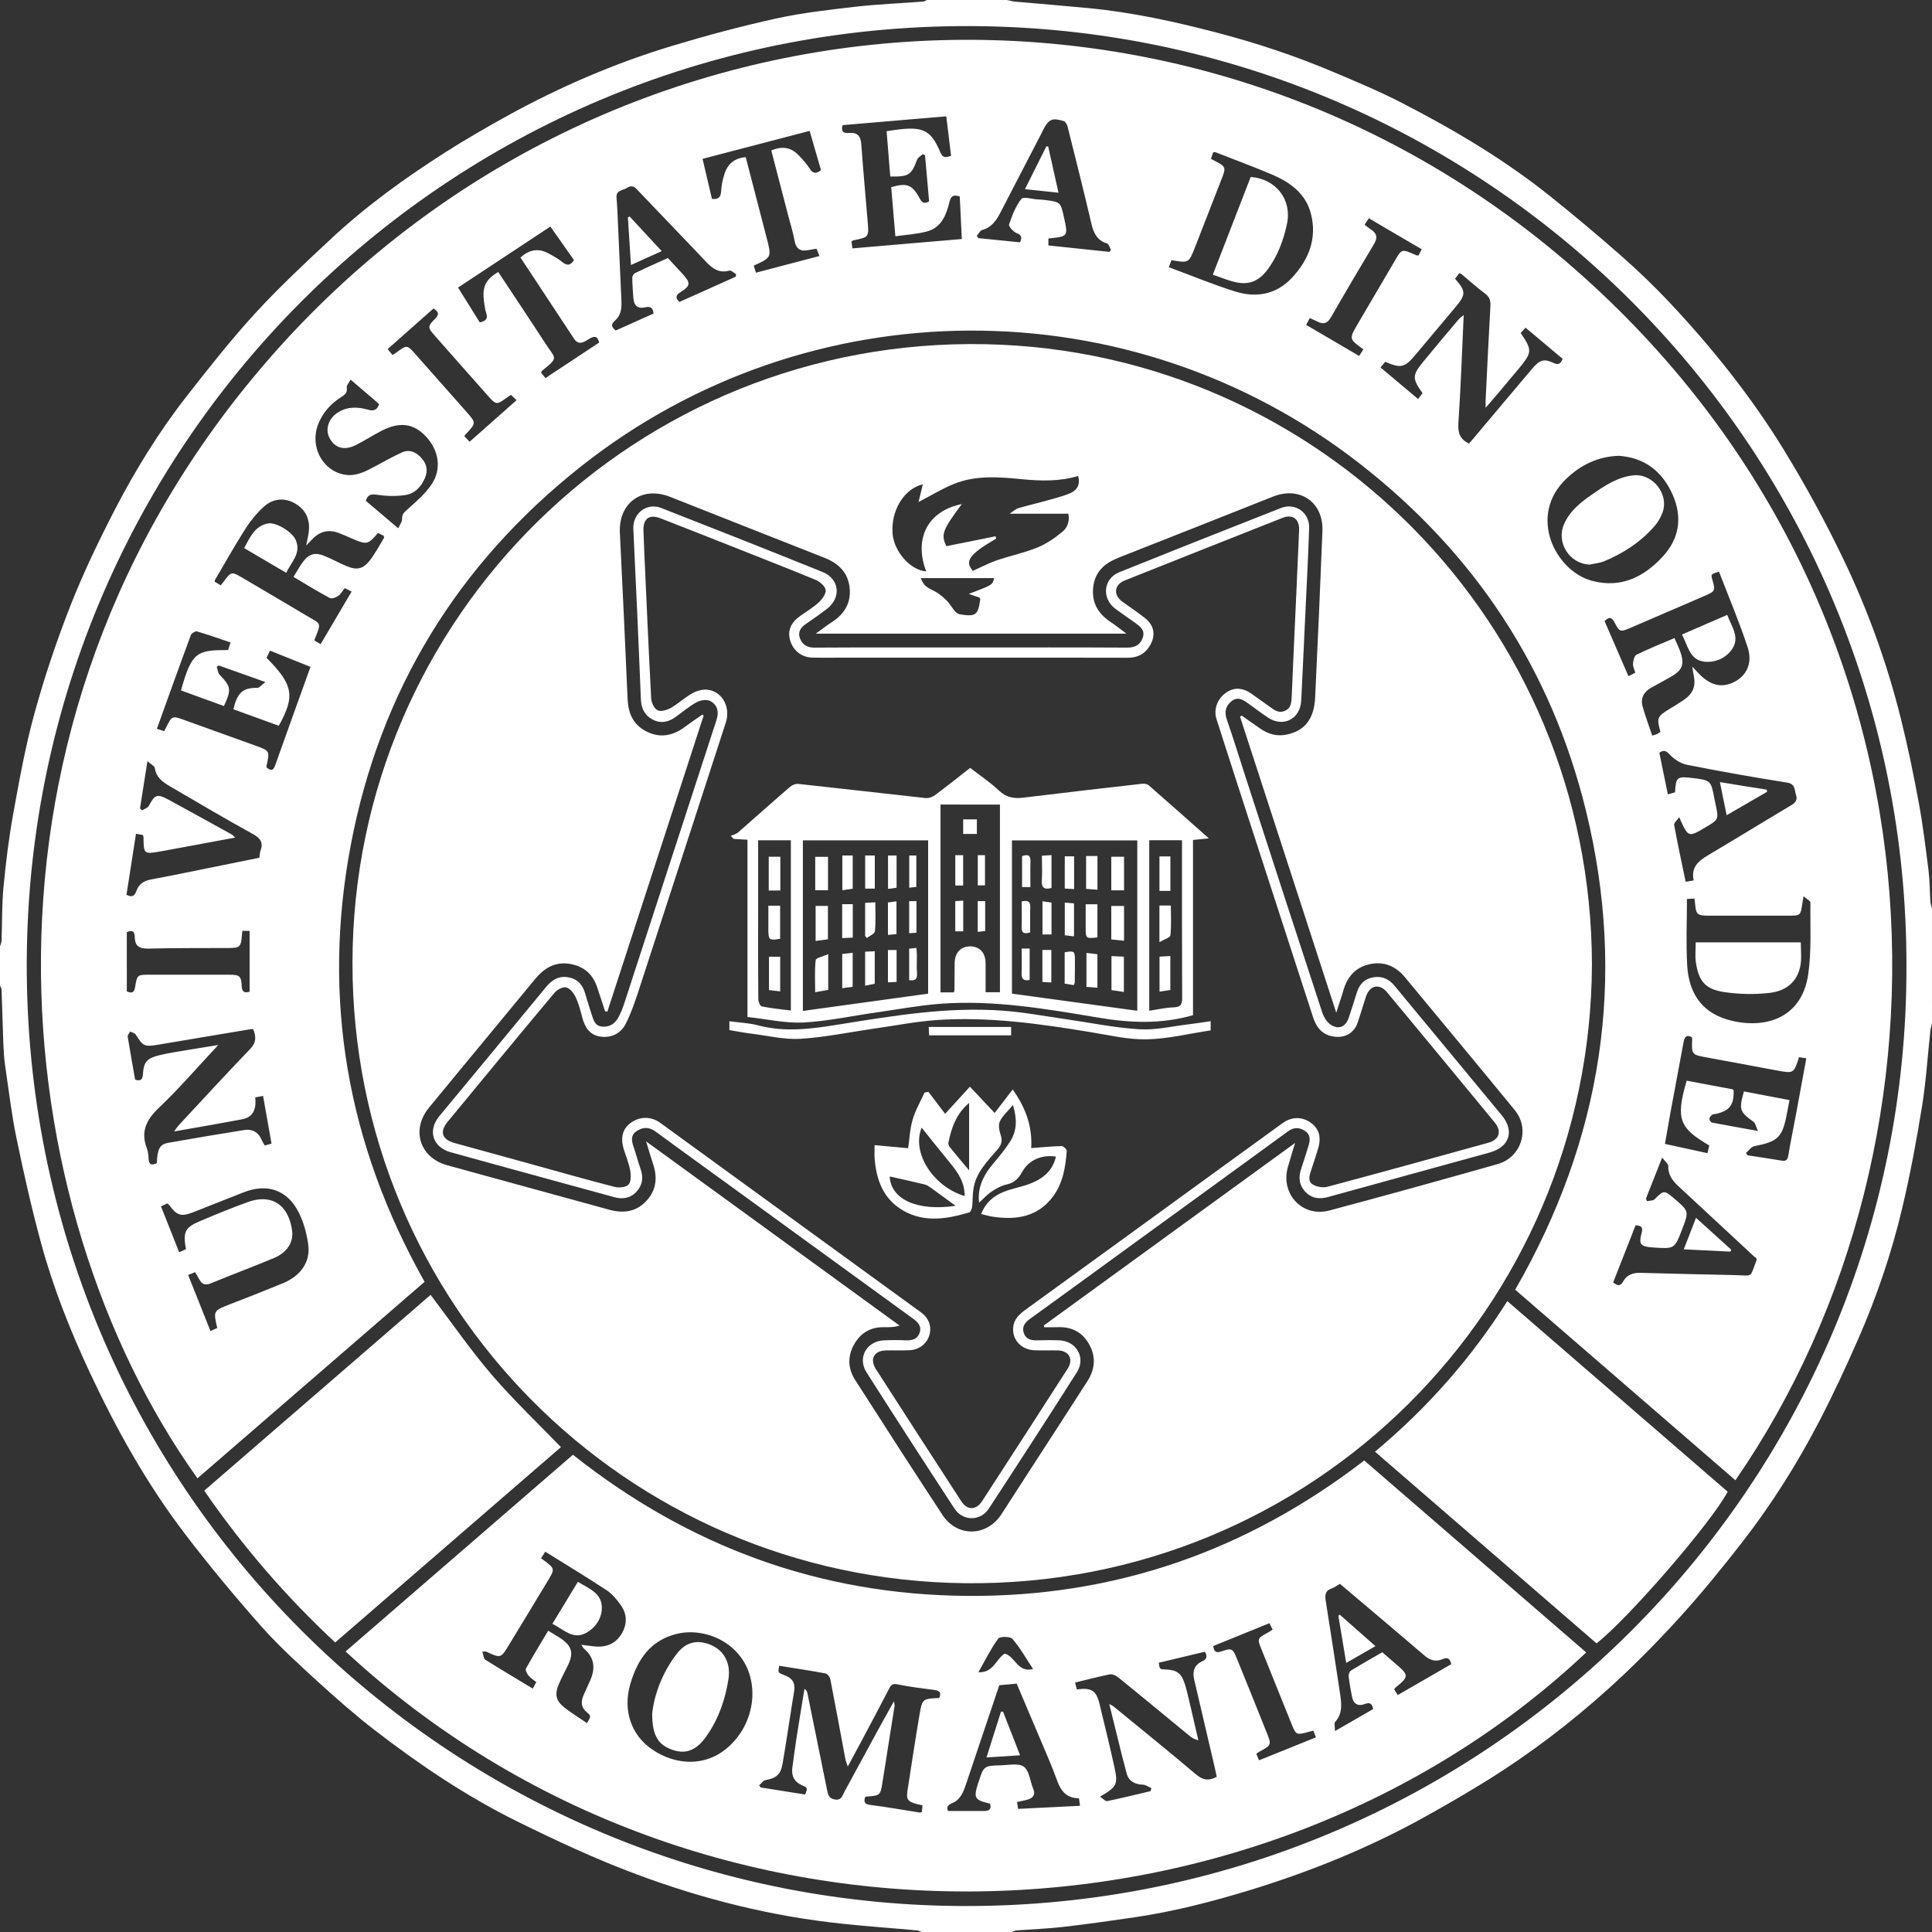 <svg xmlns="http://www.w3.org/2000/svg" xmlns:xlink="http://www.w3.org/1999/xlink" id="Layer_1" x="0px" y="0px" width="154.907px" height="154.908px" viewBox="0 0 154.907 154.908" xml:space="preserve"><rect x="0" y="0" width="154.907" height="154.908" fill="#333333" stroke="none"/><g>	<path fill-rule="evenodd" clip-rule="evenodd" fill="#FFFFFF" d="M154.907,82.037c-0.042,0.199-0.108,0.394-0.13,0.594  c-0.221,2.031-0.345,4.075-0.672,6.092c-0.439,2.72-0.945,5.431-1.578,8.11c-0.854,3.616-2.047,7.132-3.541,10.539  c-0.979,2.237-2.01,4.454-3.135,6.616c-1.758,3.38-3.794,6.611-6.13,9.624c-1.634,2.102-3.322,4.18-5.12,6.15  c-1.813,1.987-3.714,3.913-5.717,5.712c-2.968,2.668-6.143,5.09-9.536,7.213c-1.669,1.036-3.368,2.026-5.089,2.98  c-4.424,2.459-9.088,4.357-13.924,5.845c-3.061,0.937-6.158,1.744-9.334,2.211c-1.93,0.284-3.863,0.558-5.8,0.78  c-1.224,0.14-2.456,0.183-3.681,0.273c-0.137,0.012-0.266,0.084-0.398,0.131c-2.402,0-4.806,0-7.208,0  c-0.131-0.047-0.262-0.119-0.397-0.131c-1.996-0.183-3.994-0.318-5.985-0.533c-5.684-0.594-11.194-1.978-16.527-3.974  c-3.295-1.226-6.503-2.731-9.66-4.29c-4.029-2.003-7.755-4.522-11.318-7.269c-1.567-1.212-3.06-2.528-4.523-3.857  c-1.555-1.424-3.134-2.854-4.53-4.425c-2.138-2.417-4.205-4.9-6.158-7.46c-3.065-4.018-5.51-8.414-7.642-12.979  c-1.555-3.334-2.909-6.744-3.875-10.293c-0.754-2.771-1.389-5.59-1.971-8.404c-0.403-1.946-0.635-3.93-0.923-5.899  c-0.086-0.596-0.117-1.201-0.14-1.808c-0.057-1.408-0.088-2.819-0.141-4.229C0.121,79.238,0.042,79.139,0,79.02  c0-1.043,0-2.092,0-3.143c0.042-0.154,0.121-0.304,0.125-0.457c0.053-1.438,0.02-2.877,0.156-4.301  c0.187-1.959,0.427-3.922,0.778-5.863c0.496-2.728,0.987-5.472,1.725-8.134c0.806-2.913,1.775-5.792,2.881-8.606  c1.027-2.601,2.246-5.139,3.531-7.628c1.652-3.188,3.536-6.254,5.752-9.094c1.773-2.269,3.562-4.54,5.504-6.663  c1.917-2.089,3.999-4.034,6.075-5.969c2.818-2.632,5.931-4.878,9.173-6.946c1.657-1.058,3.364-2.039,5.086-2.99  c4.187-2.297,8.564-4.178,13.135-5.557c2.753-0.829,5.537-1.574,8.346-2.194c2.086-0.454,4.226-0.691,6.354-0.939  c1.8-0.203,3.614-0.272,5.422-0.412c0.09-0.006,0.176-0.085,0.265-0.123c2.141,0,4.28,0,6.421,0  c0.218,0.038,0.438,0.111,0.659,0.129c1.975,0.176,3.951,0.334,5.924,0.524c3.477,0.336,6.883,1.081,10.258,1.962  c3.183,0.836,6.299,1.865,9.324,3.15c1.87,0.79,3.75,1.574,5.553,2.507c4.17,2.149,8.202,4.539,11.873,7.483  c1.933,1.548,3.83,3.138,5.688,4.775c1.354,1.192,2.66,2.446,3.898,3.765c3.416,3.643,6.53,7.543,9.139,11.798  c1.709,2.789,3.279,5.675,4.701,8.621c1.988,4.118,3.545,8.419,4.653,12.861c0.56,2.229,1.026,4.498,1.444,6.764  c0.336,1.808,0.557,3.643,0.787,5.468c0.102,0.818,0.093,1.642,0.148,2.469c0.014,0.193,0.086,0.388,0.128,0.591  C154.907,75.92,154.907,78.984,154.907,82.037z M152.858,77.458c0.066-41.121-32.983-74.691-74.06-75.356  C36.552,1.416,2.311,35.255,2.146,77.109c-0.168,42.203,33.881,75.511,74.952,75.715  C119.133,153.036,152.958,118.945,152.858,77.458z"></path>	<path fill-rule="evenodd" clip-rule="evenodd" fill="#FFFFFF" d="M34.044,102.775c-6.097,5.277-12.154,10.514-18.212,15.756  C0.35,96.854-4.063,58.167,21.597,28.741C48.673-2.297,95.375-5.494,126.25,21.558c30.869,27.044,31.78,69.785,12.895,97.128  c-5.891-5.1-11.774-10.19-17.658-15.278c6.962-12.092,8.982-24.905,5.669-38.427c-2.786-11.364-8.931-20.652-18.164-27.832  c-18.374-14.286-44.18-14.18-62.427,0.263C36.69,45.23,30.471,55.375,28.125,67.755C25.788,80.096,27.844,91.77,34.044,102.775z   M17.699,46.932c0.089-0.111,0.147-0.182,0.197-0.248c0.641-0.872,0.654-0.875,1.563-0.345c1.67,0.986,3.348,1.963,5.01,2.961  c1.321,0.787,1.332,0.531,0.726,2.048c0.154,0.091,0.316,0.188,0.513,0.3c0.836-1.414,1.651-2.795,2.483-4.213  c-0.221-0.109-0.388-0.196-0.549-0.278c-0.195,0.242-0.326,0.494-0.533,0.63c-0.186,0.122-0.518,0.246-0.674,0.157  c-0.974-0.521-1.914-1.099-2.903-1.689c0.242-0.385,0.43-0.728,0.65-1.054c0.582-0.839,1.075-0.973,2.006-0.554  c0.538,0.235,1.055,0.514,1.599,0.744c0.81,0.339,1.312,0.245,1.853-0.439c0.438-0.563,0.771-1.208,1.146-1.819  c0.017-0.027-0.004-0.079-0.017-0.173c-0.143-0.069-0.303-0.147-0.458-0.229c-0.798,0.93-0.904,0.954-1.98,0.498  c-0.379-0.165-0.756-0.336-1.144-0.483c-0.85-0.337-1.576-0.137-2.19,0.53c-0.111,0.117-0.221,0.233-0.446,0.467  c0.083-0.437,0.146-0.707,0.19-0.985c0.169-1.054-0.209-1.89-1.081-2.39c-0.837-0.479-1.767-0.427-2.536,0.288  c-0.553,0.512-1.05,1.112-1.452,1.751c-0.855,1.338-1.631,2.728-2.438,4.1c-0.017,0.027-0.009,0.073-0.015,0.14  C17.359,46.721,17.504,46.816,17.699,46.932z M135.685,53.446c0.2,0.218,0.347,0.369,0.493,0.527  c0.951,1.005,1.889,1.226,2.922,0.678c0.952-0.5,1.438-1.505,1.023-2.759c-0.674-2.053-1.525-4.056-2.299-6.063  c-0.655,0.209-0.655,0.209-0.523,0.67c0.248,0.857,0.221,0.915-0.606,1.271c-1.978,0.854-3.954,1.709-5.934,2.557  c-0.85,0.366-0.901,0.366-1.315-0.431c-0.243-0.457-0.455-0.427-0.791-0.094c0.638,1.47,1.266,2.923,1.914,4.416  c0.211-0.109,0.377-0.198,0.549-0.282c-0.074-0.27-0.202-0.505-0.186-0.729c0.021-0.245,0.1-0.621,0.271-0.705  c0.988-0.485,2.01-0.9,3.055-1.343c0.17,0.389,0.32,0.7,0.439,1.024c0.399,1.063,0.221,1.55-0.764,2.104  c-0.514,0.297-1.033,0.563-1.547,0.854c-0.58,0.327-0.857,0.836-0.688,1.48c0.211,0.787,0.509,1.557,0.778,2.363  c0.214-0.07,0.316-0.1,0.413-0.143c0.09-0.046,0.168-0.112,0.244-0.16c-0.311-1.12-0.266-1.227,0.711-1.829  c0.426-0.261,0.861-0.519,1.27-0.81c0.604-0.436,0.85-1.025,0.707-1.768C135.775,54.034,135.74,53.78,135.685,53.446z   M93.713,21.424c1.793,0.664,3.521,1.379,5.296,1.941c1.7,0.54,3.323,0.258,4.577-1.09c1.344-1.438,2.039-3.155,1.52-5.151  c-0.411-1.586-1.633-2.486-3.055-3.104c-1.521-0.647-3.074-1.219-4.613-1.821c-0.034-0.014-0.082,0.009-0.168,0.018  c-0.055,0.154-0.114,0.333-0.178,0.518c0.143,0.072,0.234,0.121,0.33,0.176c0.857,0.441,0.891,0.506,0.54,1.408  c-0.708,1.819-1.419,3.643-2.132,5.47c-0.512,1.31-0.517,1.31-1.902,1.071C93.868,21.019,93.801,21.192,93.713,21.424z   M144.607,71.858c-0.063,0.375-0.078,0.479-0.096,0.584c-0.145,0.976-0.145,0.976-1.145,0.976c-2.117,0-4.234,0-6.35,0  c-0.947,0-1.031-0.082-1.11-1.021c-0.013-0.1-0.026-0.202-0.042-0.351c-0.216,0.009-0.396,0.018-0.605,0.033  c0,1.81-0.082,3.588,0.021,5.336c0.118,2.059,1.048,3.658,3.127,4.303c2.776,0.856,6.042,0.14,6.577-3.604  c0.273-1.886,0.15-3.827,0.175-5.743C145.159,72.233,144.877,72.098,144.607,71.858z M117.779,35.559  c0.098-0.106,0.203-0.213,0.3-0.331c1.589-1.886,3.169-3.78,4.763-5.657c0.621-0.735,0.953-0.832,1.746-0.46  c0.408,0.193,0.547,0.007,0.705-0.339c-0.979-0.821-1.957-1.645-2.974-2.498c-0.151,0.16-0.276,0.296-0.393,0.424  c0.933,1.368,0.927,1.548-0.122,2.825c-0.529,0.636-1.061,1.269-1.595,1.904c-0.33,0.388-0.66,0.77-1.092,1.272  c0-0.315-0.007-0.463,0-0.611c0.124-2.52,0.243-5.052,0.385-7.578c0.024-0.436-0.091-0.718-0.448-0.983  c-0.646-0.484-1.244-1.024-1.864-1.542c-0.046-0.042-0.112-0.048-0.193-0.081c-0.114,0.163-0.224,0.303-0.329,0.447  c0.88,1.01,0.879,1.261,0.037,2.266c-1.066,1.266-2.128,2.542-3.197,3.813c-0.885,1.054-1.169,1.123-2.441,0.578  c-0.111,0.136-0.227,0.278-0.377,0.454c1.016,0.854,2,1.678,3.008,2.528c0.141-0.179,0.258-0.33,0.361-0.463  c-0.838-1.188-0.838-1.433,0.076-2.548c0.94-1.147,1.9-2.282,2.857-3.415c0.08-0.101,0.201-0.158,0.367-0.301  c-0.137,2.96-0.236,5.818-0.426,8.668C116.883,34.704,117.059,35.225,117.779,35.559z M12.573,93.259  c0.049-1.138,0.232-1.51,0.913-1.628c2.018-0.361,4.038-0.697,6.062-1.021c0.68-0.113,1.188,0.169,1.455,0.835  c0.056,0.133,0.143,0.252,0.226,0.399c0.191-0.054,0.352-0.096,0.541-0.147c-0.229-1.3-0.449-2.554-0.676-3.828  c-0.247,0.049-0.416,0.078-0.628,0.12c0.088,0.846-0.092,1.569-1.048,1.754c-1.776,0.336-3.554,0.639-5.46,0.977  c0.173-0.237,0.262-0.376,0.373-0.498c1.903-2.037,3.79-4.106,5.729-6.117c0.507-0.529,0.477-0.998,0.242-1.587  c-0.079,0-0.142-0.009-0.202,0c-2.494,0.415-4.984,0.84-7.478,1.254c-1.048,0.173-1.159,0.106-1.74-0.823  c-0.079-0.124-0.296-0.167-0.448-0.239c-0.069,0.133-0.212,0.284-0.196,0.406c0.187,1.159,0.4,2.316,0.6,3.455  c0.498,0.147,0.6-0.064,0.625-0.484c0.058-0.914,0.321-1.224,1.213-1.454c0.525-0.136,1.064-0.225,1.598-0.318  c1.013-0.173,2.024-0.333,3.225-0.526c-1.675,1.79-3.139,3.497-4.764,5.038c-1.007,0.963-1.473,1.915-0.957,3.256  c0.097,0.262,0.125,0.551,0.138,0.836C11.935,93.401,12.165,93.457,12.573,93.259z M24.895,53.467  c-1.121-0.444-2.167-0.862-3.251-1.299c-0.1,0.216-0.189,0.4-0.269,0.578c2.139,2.153,2.304,3.073,0.978,5.445  c-1.209-0.442-2.428-0.885-3.638-1.32c0.29-1.25,0.702-1.75,1.913-1.714c0.175,0,0.355-0.252,0.649-0.472  c-1.393-0.498-2.566-0.916-3.741-1.33c-0.051,0.042-0.104,0.082-0.158,0.12c0.073,0.213,0.09,0.477,0.23,0.625  c0.919,0.951,0.966,1.189,0.345,2.51c-1.146-0.42-2.299-0.836-3.44-1.251c0.86-3.134,1.314-3.233,3.775-3.24  c0.062-0.185,0.122-0.375,0.2-0.608c-0.927-0.312-1.802-0.623-2.698-0.884c-0.127-0.037-0.435,0.151-0.486,0.294  c-0.922,2.483-1.813,4.976-2.725,7.513c0.217,0.067,0.394,0.125,0.587,0.191c0.07-0.14,0.123-0.23,0.17-0.331  c0.45-0.905,0.481-0.914,1.444-0.563c1.885,0.685,3.768,1.354,5.652,2.035c1.207,0.433,1.21,0.429,0.935,1.653  c-0.009,0.036,0.012,0.085,0.022,0.134c0.289,0.218,0.505,0.293,0.666-0.167C22.982,58.768,23.933,56.15,24.895,53.467z   M129.77,36.546c-1.666,0.063-3.014,0.731-4.18,1.834c-3.125,2.971-0.883,7.404,2.049,8.186c2.283,0.618,4.117-0.271,5.634-1.89  c1.368-1.453,1.653-3.176,0.837-5.018C133.272,37.777,131.838,36.675,129.77,36.546z M144.248,84.759  c-0.425,1.305-0.428,1.314-1.689,1.087c-1.887-0.345-3.767-0.711-5.652-1.05c-1.277-0.23-1.28-0.216-1.229-1.523  c0.002-0.043-0.028-0.082-0.047-0.124c-0.437-0.216-0.573,0.026-0.643,0.409c-0.343,1.858-0.697,3.727-1.04,5.586  c-0.155,0.849-0.3,1.696-0.454,2.572c1.188,0.26,2.287,0.502,3.408,0.745c0.061-0.261,0.104-0.442,0.146-0.618  c-2.364-1.388-2.728-2.086-1.81-5.194c1.217,0.225,2.434,0.458,3.652,0.685c0.041,0.007,0.074,0.043,0.11,0.066  c0.042,1.184-0.304,1.654-1.403,1.908c-0.106,0.024-0.235,0.012-0.313,0.069c-0.104,0.082-0.225,0.216-0.227,0.327  c0,0.104,0.127,0.284,0.224,0.307c1.147,0.22,2.295,0.42,3.673,0.669c-0.171-0.364-0.207-0.624-0.354-0.733  c-1.117-0.803-1.186-0.97-0.771-2.438c1.21,0.227,2.429,0.46,3.654,0.696c-0.088,0.445-0.152,0.791-0.217,1.127  c-0.355,1.868-0.715,2.199-2.6,2.568c-0.25,0.045-0.448,0.348-0.671,0.538c0.039,0.064,0.08,0.127,0.121,0.193  c0.902,0.138,1.805,0.271,2.706,0.422c0.353,0.067,0.5-0.021,0.563-0.399c0.176-1.076,0.402-2.142,0.6-3.211  c0.283-1.517,0.561-3.03,0.846-4.585C144.613,84.82,144.447,84.796,144.248,84.759z M71.381,14.15  c-0.1-1.235-0.195-2.441-0.293-3.631c2.868-0.463,3.483-0.258,4.342,1.763c0.187,0.438,0.476,0.314,0.827,0.215  c-0.132-1.072-0.258-2.117-0.385-3.171c-2.862,0.248-5.605,0.481-8.322,0.709c-0.142,0.596,0.156,0.657,0.53,0.624  c0.659-0.055,0.933,0.248,0.978,0.908c0.147,2.065,0.341,4.122,0.51,6.189c0.106,1.261,0.104,1.261-1.156,1.518  c-0.038,0.006-0.067,0.046-0.141,0.097c0.022,0.164,0.05,0.345,0.077,0.543c2.94-0.252,5.821-0.5,8.771-0.749  c-0.059-1.199-0.114-2.319-0.166-3.409c-0.504-0.173-0.71-0.031-0.821,0.414c-0.252,1.04-0.627,2.063-1.788,2.381  c-0.804,0.225-1.66,0.267-2.553,0.394c-0.118-1.394-0.227-2.668-0.334-3.938c1.269-0.369,1.696-0.202,2.302,0.931  c0.188,0.354,0.386,0.408,0.736,0.209c-0.109-1.239-0.217-2.465-0.326-3.694c-0.061-0.027-0.125-0.067-0.184-0.094  c-0.156,0.145-0.389,0.271-0.457,0.453C73.077,14.03,72.866,14.184,71.381,14.15z M17.418,106.478  c-0.32-1.392-0.318-1.383,1.033-1.91c1.418-0.542,2.836-1.103,4.244-1.684c1.426-0.591,2.207-1.711,2.019-3.092  c-0.116-0.869-0.359-1.76-0.744-2.541c-0.906-1.842-2.534-2.398-4.441-1.65c-1.36,0.526-2.706,1.081-4.067,1.607  c-0.957,0.364-1.269,0.252-1.888-0.575c-0.04-0.052-0.094-0.085-0.154-0.146c-0.151,0.073-0.303,0.143-0.512,0.24  c0.491,1.232,0.965,2.438,1.458,3.679c0.222-0.1,0.388-0.176,0.545-0.248c-0.256-1.39-0.092-1.738,1.165-2.268  c1.263-0.531,2.532-1.058,3.819-1.515c0.457-0.171,0.99-0.264,1.464-0.204c1.153,0.134,1.875,1.079,2.063,2.521  c0.117,0.896-0.396,1.731-1.451,2.174c-1.687,0.705-3.399,1.344-5.091,2.04c-0.449,0.186-0.704,0.046-0.907-0.341  c-0.1-0.187-0.212-0.361-0.33-0.561c-0.188,0.072-0.347,0.136-0.558,0.224c0.602,1.511,1.188,2.985,1.789,4.491  C17.118,106.615,17.269,106.549,17.418,106.478z M28.112,30.44c-0.131,0.251-0.335,0.457-0.309,0.636  c0.073,0.454-0.19,0.6-0.495,0.79c-0.825,0.542-1.455,1.248-1.809,2.181c-0.674,1.776,0.374,3.733,2.173,4.018  c0.89,0.14,1.65-0.269,2.401-0.674c0.704-0.385,1.413-0.77,2.141-1.109c0.625-0.287,1.152-0.024,1.578,0.442  c0.416,0.46,0.533,0.99,0.291,1.578c-0.306,0.736-0.839,1.283-1.608,1.396c-0.74,0.106-1.518,0.082-2.259-0.029  c-0.484-0.071-0.732-0.004-0.887,0.484c0.843,0.714,1.684,1.432,2.604,2.208c0.14-0.315,0.313-0.534,0.303-0.733  c-0.021-0.412,0.206-0.585,0.481-0.827c0.674-0.603,1.384-1.215,1.883-1.957c0.831-1.231,0.594-2.73-0.44-3.836  c-0.986-1.061-2.104-1.218-3.562-0.469c-0.716,0.362-1.392,0.816-2.114,1.168c-0.91,0.436-1.647,0.203-2.063-0.59  c-0.374-0.7-0.074-1.597,0.703-2.065c0.763-0.47,1.581-0.434,2.398-0.2c0.439,0.131,0.713,0.021,0.874-0.438  c-0.118-0.109-0.238-0.231-0.368-0.337C29.417,31.548,28.806,31.031,28.112,30.44z M52.401,25.141  c-0.038-0.481-0.28-0.594-0.667-0.5c-0.612,0.136-0.907-0.148-0.951-0.742c-0.039-0.538-0.083-1.087-0.088-1.63  c0-0.129,0.123-0.326,0.236-0.378c0.858-0.418,1.733-0.799,2.618-1.202c0.409,0.442,0.799,0.854,1.18,1.271  c0.66,0.73,0.653,0.951-0.161,1.46c-0.42,0.258-0.42,0.477-0.092,0.79c1.514-0.672,3.012-1.35,4.514-2.025  c0.008-0.066,0.023-0.134,0.034-0.2c-0.185-0.109-0.401-0.329-0.544-0.287c-0.798,0.221-1.325-0.136-1.84-0.679  c-1.859-1.968-3.744-3.906-5.608-5.872c-0.282-0.303-0.535-0.227-0.804-0.058c-0.315,0.197-0.853,0.155-0.795,0.772  c0.069,0.767,0.09,1.526,0.125,2.289c0.092,2.002,0.183,4.007,0.27,6.013c0.024,0.583-0.046,1.144-0.528,1.553  c-0.362,0.3-0.237,0.533,0.066,0.784C50.387,26.042,51.395,25.591,52.401,25.141z M131.972,96.103  c0.028,0.073,0.055,0.141,0.08,0.207c0.212-0.049,0.491-0.027,0.618-0.155c0.726-0.729,0.754-0.747,1.561-0.063  c1.199,1.021,1.199,1.021,0.637,2.485c-0.604,1.563-0.604,1.563-2.316,1.445c-1.023-0.07-1.178-0.23-0.921-1.188  c0.13-0.502-0.081-0.555-0.489-0.594c-0.604,1.544-1.205,3.071-1.799,4.585c0.342,0.278,0.584,0.318,0.792-0.063  c0.31-0.558,0.803-0.728,1.43-0.705c2.507,0.075,5.015,0.12,7.522,0.178c1.536,0.036,1.165,0.287,1.758-1.202  c0.004-0.019-0.005-0.043-0.02-0.163c-0.021-0.016-0.12-0.069-0.2-0.143c-2.032-1.884-4.064-3.765-6.09-5.654  c-0.46-0.43-0.792-0.902-0.776-1.587c0.004-0.179-0.258-0.365-0.49-0.67C132.783,94.044,132.377,95.076,131.972,96.103z   M135.799,70.593c-0.235-1.057,0.387-1.568,1.172-2.032c2.232-1.321,4.436-2.683,6.666-4.007c0.365-0.221,0.492-0.447,0.361-0.839  c-0.135-0.391-0.026-0.86-0.72-0.969c-2.687-0.424-5.364-0.899-8.032-1.43c-0.508-0.103-1.037-0.454-1.396-0.845  c-0.303-0.321-0.476-0.336-0.806-0.118c0.225,1.103,0.449,2.205,0.684,3.341c0.234-0.07,0.414-0.121,0.575-0.166  c0.071-1.219,0.166-1.294,1.354-1.151c1.522,0.182,1.522,0.182,1.808,1.672c0.026,0.142,0.058,0.293,0.09,0.444  c0.258,1.212,0.258,1.212-0.813,1.845c-1.381,0.817-1.381,0.817-2.106-0.817c-0.176,0.258-0.433,0.463-0.405,0.618  c0.278,1.517,0.606,3.021,0.925,4.561C135.381,70.659,135.563,70.632,135.799,70.593z M78.314,18.918  c0.051,0.066,0.097,0.117,0.141,0.178c1.117,0.109,2.233,0.221,3.332,0.333c0.196-0.444,0.078-0.594-0.291-0.748  c-0.26-0.109-0.641-0.532-0.586-0.69c0.237-0.718,0.525-1.46,0.979-2.038c0.162-0.205,0.857,0.006,1.311,0.037  c0.195,0.012,0.395,0.016,0.586,0.045c1.254,0.166,1.254,0.166,1.523,1.394c0.338,1.532,0.338,1.532-1.25,1.692  c0,0.178,0,0.354,0,0.558c1.66,0.176,3.277,0.345,4.891,0.517c0.046-0.057,0.09-0.104,0.133-0.156  c-0.107-0.176-0.176-0.473-0.328-0.521c-0.768-0.242-1.057-0.79-1.232-1.526c-0.614-2.632-1.274-5.245-1.93-7.861  c-0.043-0.158-0.165-0.376-0.295-0.421c-0.949-0.287-1.199-0.167-1.668,0.714c-0.061,0.115-0.109,0.237-0.169,0.352  c-1.089,2.111-2.179,4.216-3.275,6.317c-0.317,0.603-0.694,1.151-1.431,1.345C78.578,18.481,78.463,18.751,78.314,18.918z   M64.915,10.495c-2.882,0.751-5.715,1.496-8.584,2.241c0.26,1.107,0.505,2.162,0.752,3.211c0.509,0.054,0.709-0.122,0.735-0.609  c0.027-0.479,0.126-0.954,0.275-1.405c0.254-0.791,0.799-1.257,1.699-1.33c0.566,2.173,1.125,4.318,1.678,6.466  c0.405,1.568,0.403,1.572-1.036,2.232c0.053,0.176,0.111,0.354,0.175,0.563c1.707-0.449,3.379-0.888,5.094-1.336  c-0.102-0.248-0.17-0.424-0.232-0.585c-0.241,0.04-0.435,0.062-0.625,0.104c-0.656,0.147-1.02-0.075-1.143-0.77  c-0.132-0.706-0.35-1.396-0.529-2.087c-0.441-1.704-0.888-3.402-1.334-5.126c0.831-0.357,1.543-0.271,2.148,0.336  c0.333,0.343,0.664,0.699,0.922,1.103c0.259,0.405,0.509,0.479,0.916,0.132C65.53,12.618,65.23,11.585,64.915,10.495z   M39.95,21.809c1.285,1.947,2.559,3.844,3.803,5.764c0.795,1.223,1.074,1.056-0.292,2.156c-0.033,0.024-0.039,0.073-0.078,0.151  c0.104,0.127,0.218,0.272,0.35,0.434c1.467-0.973,2.897-1.915,4.311-2.851c-0.142-0.552-0.4-0.527-0.789-0.3  c-0.388,0.225-0.833,0.598-1.235-0.012c-1.43-2.168-2.856-4.327-4.288-6.502c0.695-0.636,1.434-0.772,2.242-0.333  c0.382,0.206,0.774,0.415,1.105,0.689c0.402,0.328,0.67,0.282,0.943-0.153c-0.634-0.903-1.258-1.784-1.894-2.687  c-2.497,1.65-4.924,3.253-7.402,4.891c0.606,0.969,1.175,1.878,1.74,2.792c0.468-0.096,0.678-0.28,0.521-0.741  c-0.092-0.264-0.126-0.551-0.167-0.831C38.639,23.024,38.904,22.42,39.95,21.809z M10.141,71.746  c0.459,0.229,0.656,0.088,0.792-0.303c0.187-0.545,0.601-0.829,1.163-0.924c0.688-0.123,1.37-0.27,2.055-0.398  c2.209-0.449,4.424-0.9,6.641-1.346c0.034-0.211,0.035-0.387,0.092-0.549c0.235-0.641,0.028-1.001-0.584-1.341  c-2.252-1.241-4.461-2.546-6.68-3.843c-0.571-0.333-1.096-0.702-1.204-1.454c-0.026-0.169-0.31-0.302-0.595-0.558  c-0.218,1.395-0.408,2.584-0.594,3.782c0.052,0.053,0.107,0.113,0.16,0.164c0.185-0.117,0.45-0.193,0.541-0.354  c0.492-0.915,0.651-1,1.566-0.513c1.708,0.922,3.398,1.869,5.092,2.802c0.077,0.046,0.136,0.124,0.269,0.246  c-2.065,0.378-4.032,0.759-5.996,1.11c-1.331,0.23-1.335,0.219-1.354-1.15c0-0.04-0.022-0.082-0.044-0.164  c-0.165-0.024-0.348-0.066-0.557-0.103C10.643,68.509,10.394,70.121,10.141,71.746z M31.479,28.468  c0.141-0.1,0.23-0.162,0.318-0.218c0.839-0.609,0.844-0.609,1.528,0.164c1.345,1.517,2.684,3.044,4.028,4.555  c0.844,0.947,0.845,0.944-0.042,1.881c-0.024,0.024-0.038,0.066-0.075,0.133c0.125,0.127,0.257,0.267,0.417,0.437  c1.243-1.105,2.458-2.175,3.767-3.335c-0.188-0.176-0.318-0.299-0.449-0.424c-0.152,0.101-0.226,0.139-0.294,0.196  c-0.868,0.627-0.89,0.627-1.588-0.162c-1.404-1.575-2.802-3.162-4.201-4.749c-0.603-0.679-0.625-0.764,0.007-1.396  c0.359-0.363,0.253-0.565-0.139-0.814c-1.223,1.09-2.44,2.162-3.675,3.256C31.225,28.159,31.334,28.292,31.479,28.468z   M109.314,28.008c-1.148-0.827-1.152-0.832-0.469-2.004c0.956-1.632,1.925-3.269,2.879-4.903c0.685-1.172,0.578-1.185,1.843-0.631  c0.036,0.016,0.083,0.01,0.168,0.014c0.077-0.151,0.167-0.315,0.259-0.498c-1.425-0.825-2.813-1.65-4.241-2.488  c-0.121,0.185-0.228,0.342-0.343,0.518c0.201,0.158,0.367,0.294,0.547,0.409c0.451,0.303,0.506,0.645,0.227,1.114  c-1.174,1.962-2.338,3.934-3.479,5.921c-0.281,0.489-0.611,0.557-1.073,0.323c-0.189-0.091-0.385-0.179-0.609-0.281  c-0.112,0.203-0.2,0.36-0.298,0.545c1.437,0.842,2.827,1.659,4.252,2.493C109.096,28.354,109.199,28.189,109.314,28.008z   M10.168,79.489c0.492,0.215,0.606,0.013,0.666-0.36c0.161-0.972,0.176-0.977,1.165-0.977c2.115,0,4.231,0,6.344,0  c0.872,0,0.997,0.084,1.041,0.947c0.028,0.484,0.254,0.512,0.629,0.418c0-1.642,0-3.265,0-4.883c-0.221,0-0.388,0-0.581,0  c-0.014,0.134-0.026,0.237-0.035,0.34c-0.076,0.961-0.155,1.032-1.086,1.036c-2.138,0.012-4.273-0.007-6.408,0.048  c-0.708,0.013-1.087-0.182-1.095-0.915c-0.006-0.493-0.23-0.603-0.641-0.394C10.168,76.343,10.168,77.909,10.168,79.489z"></path>	<path fill-rule="evenodd" clip-rule="evenodd" fill="#FFFFFF" d="M127.641,77.346c-0.121,27.527-22.4,49.88-50.228,49.595  c-27.256-0.275-49.171-22.349-49.151-49.73c0.023-27.776,22.773-50.192,50.763-49.613  C105.814,28.147,127.598,49.994,127.641,77.346z M99.426,57.465c0.051-0.033,0.095-0.058,0.141-0.087  c0.516,0.362,1.022,0.731,1.544,1.083c0.62,0.418,1.3,0.594,2.047,0.439c1.457-0.3,2.209-1.251,2.29-2.985  c0.211-4.438,0.41-8.886,0.584-13.328c0.092-2.314-1.795-3.622-3.951-2.774c-4.133,1.636-8.259,3.283-12.395,4.902  c-1.095,0.434-1.873,1.094-2.029,2.323c-0.155,1.272,0.391,2.18,1.427,2.858c0.398,0.264,0.768,0.564,1.229,0.909  c-8.357,0-16.573,0-24.905,0c0.514-0.367,0.906-0.681,1.327-0.948c1.005-0.653,1.526-1.569,1.383-2.768  c-0.139-1.193-0.89-1.921-1.997-2.359c-4.138-1.62-8.263-3.268-12.396-4.894c-2.254-0.89-4.141,0.481-4.024,2.893  c0.219,4.442,0.428,8.885,0.62,13.33c0.049,1.136,0.455,2.05,1.487,2.577c1.075,0.558,2.105,0.382,3.066-0.327  c0.476-0.349,0.961-0.681,1.443-1.018c0.035,0.03,0.067,0.063,0.1,0.088c-2.573,7.913-5.146,15.823-7.72,23.736  c-0.06-0.009-0.124-0.024-0.186-0.033c-0.215-0.66-0.424-1.327-0.652-1.981c-0.352-1.011-1.059-1.619-2.122-1.808  c-1.215-0.215-2.094,0.312-2.842,1.218c-2.827,3.443-5.678,6.858-8.5,10.3c-1.455,1.779-0.742,4.005,1.46,4.618  c4.344,1.201,8.691,2.382,13.035,3.576c1.087,0.296,2.104,0.16,2.899-0.679c0.818-0.852,0.951-1.872,0.579-2.979  c-0.183-0.542-0.339-1.1-0.565-1.832c6.888,5.012,13.611,9.891,20.334,14.777c-0.45,0.125-0.836,0.131-1.227,0.122  c-1.087-0.03-1.903,0.447-2.427,1.375c-0.54,0.951-0.503,1.94,0.081,2.853c2.317,3.622,4.643,7.231,6.998,10.819  c1.18,1.806,3.555,1.764,4.731-0.051c0.912-1.408,1.824-2.817,2.735-4.228c1.387-2.145,2.774-4.282,4.155-6.433  c0.615-0.953,0.707-1.963,0.142-2.968c-0.534-0.954-1.388-1.41-2.497-1.368c-0.367,0.015-0.74,0.003-1.111,0.003  c-0.004-0.049-0.009-0.101-0.014-0.149c6.668-4.838,13.332-9.688,20.137-14.626c-0.227,0.756-0.42,1.354-0.586,1.956  c-0.592,2.157,1.186,4.036,3.346,3.458c4.506-1.202,8.994-2.45,13.477-3.718c1.897-0.536,2.621-2.799,1.383-4.318  c-2.912-3.564-5.869-7.1-8.8-10.646c-0.769-0.932-1.728-1.329-2.905-1.05c-1.098,0.256-1.734,1.021-2.043,2.079  c-0.159,0.558-0.351,1.103-0.572,1.797C104.537,73.188,101.98,65.329,99.426,57.465z M78.004,45.77  c0.687-0.306,1.273-0.618,1.896-0.836c1.092-0.372,2.23-0.605,3.293-1.039c0.725-0.3,1.402-0.77,2.009-1.274  c0.431-0.357,0.572-0.936,0.456-1.432c-1.586,0-3.076,0-4.707,0c0.297-0.198,0.477-0.371,0.687-0.438  c0.624-0.189,1.26-0.332,1.887-0.505c0.729-0.209,1.474-0.379,2.181-0.658c0.594-0.223,0.951-0.672,0.738-1.426  c-1.503,0.458-3.014,0.405-4.537,0.258c-1.824-0.18-3.67-0.327-5.42,0.381c-0.97,0.394-1.874,0.951-2.839,1.451  c0.11-0.464,0.226-0.934,0.345-1.418c-1.509,0.352-2.577,2.111-2.425,3.958c0.115,1.442,1.442,2.935,2.693,3.023  c-1.008-2.668,0.142-4.847,2.856-5.4c-1.557,2.097-1.684,2.453-1.239,3.377c1.325-0.264,2.638-0.53,3.952-0.794  c0.013,0.061,0.023,0.125,0.037,0.191C77.701,44.448,77.328,45.004,78.004,45.77z M77.676,47.619  c1.914-0.723,1.914-0.723,2.029-1.268c-1.957,0-3.904,0-5.871,0c0.202,0.571,0.421,0.721,1.033,1.017  c0.368,0.18,0.698,0.457,1,0.749c0.263,0.251,0.442,0.589,0.684,0.869c0.102,0.12,0.258,0.24,0.403,0.271  c1.283,0.202,1.461,0.073,1.643-1.199c0.004-0.037-0.031-0.075-0.056-0.14C78.293,47.835,78.027,47.741,77.676,47.619z"></path>	<path fill-rule="evenodd" clip-rule="evenodd" fill="#FFFFFF" d="M45.937,116.642c9.302,7.373,19.812,11.235,31.638,11.317  c11.831,0.081,22.402-3.617,31.81-10.859c5.936,5.129,11.863,10.259,17.797,15.392c-26.135,24.639-70.785,26.479-99.473-0.078  C33.776,127.159,39.841,121.92,45.937,116.642z M75.306,136.144c0.209-0.484-0.024-0.6-0.424-0.648  c-0.971-0.127-1.942-0.242-2.898-0.441c-0.403-0.091-0.536,0.027-0.697,0.343c-0.685,1.332-1.392,2.655-2.096,3.98  c-0.382,0.723-0.77,1.439-1.216,2.264c-0.092-0.291-0.162-0.449-0.193-0.603c-0.403-2.142-0.792-4.273-1.208-6.406  c-0.037-0.178-0.239-0.429-0.398-0.46c-1.232-0.229-2.47-0.411-3.702-0.614c-0.093,0.552-0.093,0.552,0.296,0.703  c0.842,0.317,1.034,0.665,0.872,1.553c-0.08,0.451-0.148,0.902-0.218,1.354c-0.226,1.418-0.434,2.837-0.68,4.256  c-0.153,0.871-0.509,1.147-1.381,1.308c-0.182,0.033-0.325,0.272-0.491,0.411c0.039,0.064,0.079,0.118,0.117,0.173  c1.193,0.194,2.386,0.383,3.573,0.567c0.194-0.522,0.206-0.543-0.236-0.733c-0.665-0.285-0.894-0.776-0.791-1.463  c0.109-0.732,0.192-1.466,0.307-2.199c0.211-1.359,0.436-2.72,0.659-4.076c0.162,0.104,0.211,0.216,0.234,0.331  c0.528,2.595,1.054,5.194,1.583,7.789c0.071,0.352,0.141,0.681,0.63,0.75c0.511,0.082,0.574-0.284,0.731-0.572  c0.876-1.601,1.742-3.213,2.618-4.817c0.427-0.79,0.866-1.563,1.379-2.486c0.037,0.239,0.059,0.307,0.052,0.354  c-0.318,2.021-0.639,4.034-0.956,6.052c-0.184,1.159-0.182,1.159-1.315,1.232c-0.036,0.006-0.07,0.042-0.102,0.069  c-0.102,0.366-0.033,0.539,0.408,0.6c1.334,0.169,2.664,0.405,3.994,0.618c0.036,0.003,0.079-0.024,0.161-0.052  c0.013-0.166,0.032-0.351,0.045-0.53c-1.166-0.247-1.325-0.396-1.201-1.179c0.31-2.019,0.619-4.038,0.958-6.053  C73.944,136.197,73.97,136.204,75.306,136.144z M47.068,138.161c0.316-0.552,0.336-0.579-0.003-0.86  c-0.496-0.409-0.505-0.872-0.266-1.405c0.161-0.354,0.312-0.712,0.479-1.063c0.474-0.998,0.428-1.895-0.46-2.652  c-0.074-0.066-0.117-0.163-0.211-0.303c0.483,0.054,0.88,0.127,1.282,0.145c0.885,0.034,1.571-0.336,1.997-1.107  c0.415-0.754,0.385-1.527-0.112-2.217c-0.311-0.439-0.674-0.885-1.113-1.179c-1.615-1.065-3.269-2.062-4.944-3.106  c-0.134,0.215-0.234,0.369-0.336,0.532c0.104,0.073,0.176,0.125,0.243,0.173c0.857,0.647,0.87,0.679,0.333,1.572  c-1.041,1.732-2.093,3.462-3.141,5.188c-0.66,1.09-0.663,1.09-1.818,0.554c-0.036-0.018-0.083-0.009-0.326-0.009  c0.09,0.264,0.097,0.561,0.233,0.648c1.245,0.784,2.515,1.532,3.813,2.319c0.105-0.197,0.19-0.354,0.28-0.521  c-0.241-0.197-0.475-0.34-0.632-0.533c-0.12-0.151-0.261-0.444-0.195-0.554c0.566-1.018,1.175-2.012,1.781-3.032  c0.399,0.249,0.724,0.427,1.026,0.631c0.875,0.599,1.024,1.165,0.571,2.117c-0.251,0.526-0.536,1.041-0.762,1.579  c-0.311,0.733-0.221,1.263,0.383,1.763C45.753,137.318,46.408,137.707,47.068,138.161z M92.256,143.611  c0.02-0.081,0.041-0.163,0.062-0.245c-0.223-0.087-0.444-0.258-0.671-0.27c-0.641-0.021-1.144-0.275-1.309-0.887  c-0.484-1.812-0.914-3.638-1.398-5.585c0.211,0.121,0.291,0.152,0.353,0.206c2.21,1.812,4.432,3.601,6.607,5.445  c0.552,0.467,1.032,0.529,1.657,0.188c-0.045-0.219-0.088-0.428-0.135-0.637c-0.557-2.388-1.111-4.78-1.675-7.167  c-0.154-0.66,0.017-1.173,0.651-1.46c0.355-0.167,0.438-0.382,0.21-0.763c-1.23,0.293-2.468,0.594-3.698,0.881  c0.072,0.524,0.072,0.524,0.54,0.542c0.931,0.036,1.277,0.294,1.558,1.196c0.138,0.434,0.234,0.881,0.342,1.32  c0.248,1.051,0.49,2.102,0.733,3.153c-0.323-0.064-0.532-0.207-0.724-0.362c-1.901-1.559-3.797-3.136-5.708-4.681  c-0.178-0.148-0.475-0.275-0.679-0.235c-0.914,0.185-1.817,0.427-2.772,0.656c0.052,0.209,0.097,0.385,0.141,0.554  c1.149-0.165,1.556,0.082,1.806,1.115c0.416,1.708,0.834,3.416,1.211,5.133c0.299,1.365,0.188,1.563-1.158,2.348  c0.232,0.151,0.432,0.387,0.576,0.354C89.943,144.175,91.097,143.882,92.256,143.611z M60.323,136.089  c0.165-3.894-3.389-5.727-6.048-5.09c-2.128,0.512-3.173,2.074-3.743,4.046c-0.606,2.095,0.076,4.088,1.773,5.235  c1.931,1.312,4.267,1.324,5.939-0.076C59.624,139.057,60.24,137.498,60.323,136.089z M116.357,133.434  c-0.09-0.47-0.313-0.566-0.664-0.415c-0.544,0.246-1.018,0.117-1.451-0.254c-0.893-0.768-1.791-1.53-2.686-2.29  c-1.381-1.166-2.759-2.329-4.121-3.485c-0.256,0.146-0.451,0.303-0.674,0.376c-0.514,0.172-0.537,0.545-0.465,0.989  c0.381,2.446,0.773,4.896,1.135,7.341c0.121,0.817,0.264,1.651-0.378,2.368c-0.101,0.115-0.015,0.389-0.015,0.733  c1.14-0.654,2.107-1.221,3.063-1.766c-0.085-0.458-0.283-0.549-0.665-0.406c-0.563,0.215-0.931-0.009-1.038-0.605  c-0.099-0.538-0.203-1.069-0.263-1.614c-0.017-0.148,0.069-0.387,0.187-0.463c0.828-0.509,1.676-0.984,2.51-1.466  c0.396,0.339,0.735,0.646,1.084,0.941c1.063,0.894,1.061,1.023-0.026,1.89c-0.033,0.022-0.052,0.069-0.103,0.14  c0.088,0.146,0.188,0.297,0.281,0.461C113.525,135.068,114.935,134.252,116.357,133.434z M80.123,135.121  c-0.9,2.673-1.786,5.302-2.67,7.939c-0.209,0.624-0.451,1.257-1.122,1.52c-0.435,0.173-0.418,0.416-0.315,0.625  c1.02,0,1.955,0.006,2.891,0c0.41,0,0.618-0.158,0.469-0.594c-1.24-0.282-1.328-0.437-0.95-1.647  c0.008-0.016,0.021-0.033,0.028-0.054c0.42-1.318,0.42-1.334,1.814-1.367c0.627-0.018,1.43-0.193,1.83,0.115  c0.441,0.336,0.492,1.166,0.744,1.766c0.192,0.46,0.011,0.718-0.402,0.852c-0.285,0.094-0.586,0.136-0.893,0.205  c0.027,0.182,0.058,0.37,0.085,0.555c1.671-0.082,3.302-0.164,4.962-0.248c-0.029-0.203-0.051-0.392-0.082-0.605  c-0.963,0.005-1.432-0.537-1.741-1.388c-0.466-1.287-1.028-2.538-1.556-3.797c-0.561-1.339-1.131-2.669-1.698-4.005  C81.027,135.041,80.598,135.077,80.123,135.121z M105.301,138.764c-0.137,0.035-0.242,0.058-0.343,0.087  c-1.032,0.286-1.04,0.282-1.433-0.701c-0.798-1.972-1.594-3.949-2.389-5.928c-0.336-0.823-0.317-0.869,0.496-1.305  c0.127-0.067,0.246-0.154,0.406-0.258c-0.098-0.193-0.175-0.352-0.256-0.512c-1.543,0.627-3.027,1.229-4.506,1.832  c0.065,0.451,0.213,0.585,0.662,0.427c0.82-0.287,0.907-0.225,1.223,0.552c0.803,1.972,1.602,3.951,2.391,5.93  c0.412,1.032,0.404,1.032-0.602,1.577c-0.072,0.037-0.133,0.091-0.218,0.152c0.075,0.185,0.14,0.339,0.214,0.525  c1.528-0.62,3.032-1.226,4.563-1.841C105.428,139.088,105.369,138.933,105.301,138.764z M82.831,133.82  c-0.569-0.862-1.04-1.701-1.655-2.416c-0.172-0.203-1-0.205-1.141-0.021c-0.593,0.817-1.039,1.738-1.59,2.697  c1.213,0.062,1.422-1.068,2.109-1.492C81.393,132.789,81.588,134.151,82.831,133.82z"></path>	<path fill-rule="evenodd" clip-rule="evenodd" fill="#FFFFFF" d="M34.526,103.822c1.657,2.184,3.167,4.379,4.888,6.391  c1.725,2.011,3.666,3.852,5.561,5.817c-5.947,5.145-11.992,10.375-18.1,15.662c-3.939-3.668-7.422-7.702-10.501-12.171  C22.454,114.265,28.513,109.021,34.526,103.822z"></path>	<path fill-rule="evenodd" clip-rule="evenodd" fill="#FFFFFF" d="M138.523,119.605c-1.262,2.424-7.964,10.173-10.514,12.16  c-5.891-5.094-11.789-10.201-17.764-15.369c4.164-3.478,7.701-7.466,10.61-12.074C126.778,109.446,132.653,114.533,138.523,119.605  z"></path>	<path fill-rule="evenodd" clip-rule="evenodd" fill="#FFFFFF" d="M22.949,45.93c-1.146-0.672-2.23-1.311-3.372-1.983  c0.468-0.856,0.83-1.769,1.911-1.978c0.618-0.118,1.913,0.646,2.212,1.306C24.186,44.344,23.366,45.046,22.949,45.93z"></path>	<path fill-rule="evenodd" clip-rule="evenodd" fill="#FFFFFF" d="M138.488,49.3c0.346,0.938,1.037,1.793,0.395,2.737  c-0.511,0.752-1.385,1.127-2.281,1.007c-1.145-0.164-1.27-1.291-1.744-2.169C136.08,50.345,137.258,49.831,138.488,49.3z"></path>	<path fill-rule="evenodd" clip-rule="evenodd" fill="#FFFFFF" d="M97.244,22.024c1.033-2.675,2.037-5.261,3.035-7.834  c2.037,0.151,3.32,1.819,2.911,3.758c-0.276,1.312-0.74,2.553-1.535,3.638c-0.786,1.065-1.655,1.334-2.925,0.953  C98.254,22.399,97.793,22.215,97.244,22.024z"></path>	<path fill-rule="evenodd" clip-rule="evenodd" fill="#FFFFFF" d="M144.388,75.556c0,0.648,0.069,1.221-0.017,1.771  c-0.193,1.266-1.037,2.12-2.498,2.284c-1.188,0.136-2.43,0.111-3.614-0.064c-1.538-0.229-2.065-0.881-2.286-2.406  c-0.073-0.51-0.012-1.034-0.012-1.585C138.776,75.556,141.554,75.556,144.388,75.556z"></path>	<path fill-rule="evenodd" clip-rule="evenodd" fill="#FFFFFF" d="M127.46,45.267c-1.616-0.052-2.706-1.759-2.054-3.246  c0.477-1.088,1.377-1.781,2.314-2.424c0.98-0.681,1.979-1.337,3.221-1.483c1.559-0.178,2.906,1.496,2.359,2.983  c-0.147,0.394-0.377,0.793-0.658,1.108c-1.113,1.27-2.5,2.168-4.051,2.808C128.238,45.151,127.838,45.182,127.46,45.267z"></path>	<path fill-rule="evenodd" clip-rule="evenodd" fill="#FFFFFF" d="M50.59,21.248c-0.088-1.334-0.166-2.573-0.247-3.82  c0.049-0.021,0.099-0.046,0.143-0.066c0.838,0.905,1.676,1.81,2.567,2.772C52.216,20.513,51.455,20.854,50.59,21.248z"></path>	<path fill-rule="evenodd" clip-rule="evenodd" fill="#FFFFFF" d="M135.986,97.645c1.012,0.915,1.916,1.731,2.824,2.557  c-0.025,0.048-0.046,0.096-0.068,0.153c-1.215-0.063-2.431-0.12-3.738-0.185C135.334,99.32,135.639,98.547,135.986,97.645z"></path>	<path fill-rule="evenodd" clip-rule="evenodd" fill="#FFFFFF" d="M138.441,65.365c-0.19-0.932-0.352-1.734-0.539-2.655  c1.301,0.218,2.524,0.411,3.745,0.603c0.013,0.061,0.027,0.115,0.042,0.169C140.641,64.091,139.594,64.693,138.441,65.365z"></path>	<path fill-rule="evenodd" clip-rule="evenodd" fill="#FFFFFF" d="M84.869,15.453c-0.945-0.098-1.775-0.188-2.688-0.284  c0.594-1.188,1.152-2.314,1.715-3.436c0.047,0.01,0.1,0.01,0.149,0.013C84.314,12.952,84.58,14.153,84.869,15.453z"></path>	<path fill-rule="evenodd" clip-rule="evenodd" fill="#FFFFFF" d="M77.935,51.914c4.149,0,8.299-0.013,12.444,0.012  c0.641,0.003,1.057-0.225,1.252-0.817c0.191-0.585-0.217-0.881-0.612-1.169c-0.53-0.384-1.075-0.744-1.6-1.136  c-1.103-0.829-0.955-2.407,0.313-2.919c4.324-1.741,8.657-3.456,12.993-5.161c1.133-0.436,2.278,0.376,2.241,1.603  c-0.084,2.598-0.229,5.188-0.347,7.779c-0.096,2.027-0.184,4.049-0.289,6.072c-0.075,1.472-1.438,2.168-2.659,1.362  c-0.527-0.351-1.029-0.733-1.543-1.107c-0.418-0.298-0.848-0.613-1.357-0.23c-0.506,0.387-0.621,0.875-0.4,1.508  c0.525,1.502,0.986,3.02,1.479,4.533c2.049,6.317,4.096,12.632,6.169,18.942c0.125,0.376,0.392,0.805,0.717,1.003  c0.662,0.387,1.162,0.12,1.412-0.605c0.224-0.66,0.431-1.33,0.64-1.996c0.204-0.651,0.602-1.103,1.3-1.224  c0.715-0.127,1.271,0.121,1.728,0.679c2.86,3.464,5.731,6.926,8.597,10.384c1.037,1.254,0.623,2.541-0.963,2.979  c-4.303,1.189-8.609,2.365-12.909,3.556c-0.707,0.2-1.339,0.151-1.868-0.394c-0.529-0.552-0.576-1.19-0.336-1.881  c0.202-0.597,0.385-1.205,0.574-1.805c0.137-0.439,0.184-0.885-0.248-1.187c-0.447-0.303-0.899-0.343-1.385,0.011  c-4.104,2.998-8.221,5.976-12.332,8.965c-2.787,2.028-5.567,4.059-8.363,6.075c-0.418,0.299-0.666,0.645-0.49,1.153  c0.17,0.49,0.592,0.579,1.064,0.569c0.59-0.019,1.182-0.024,1.768,0c1.385,0.048,2.159,1.399,1.42,2.556  c-2.326,3.662-4.686,7.302-7.061,10.933c-0.663,1.023-2.084,1.029-2.754,0c-2.375-3.628-4.73-7.269-7.054-10.926  c-0.747-1.179,0.017-2.509,1.412-2.563c0.589-0.028,1.18-0.028,1.769,0c0.515,0.019,0.928-0.121,1.089-0.636  c0.152-0.484-0.124-0.803-0.516-1.087c-4.749-3.45-9.492-6.899-14.236-10.342c-2.135-1.554-4.28-3.093-6.404-4.658  c-0.544-0.406-1.05-0.394-1.56-0.042c-0.492,0.329-0.383,0.812-0.218,1.292c0.199,0.576,0.35,1.17,0.551,1.741  c0.239,0.683,0.158,1.291-0.336,1.82c-0.502,0.536-1.119,0.614-1.803,0.425c-3.127-0.857-6.258-1.712-9.387-2.572  c-1.24-0.336-2.477-0.681-3.713-1.025c-1.444-0.415-1.85-1.745-0.899-2.893c2.853-3.443,5.708-6.889,8.55-10.344  c0.479-0.585,1.028-0.928,1.808-0.785c0.76,0.136,1.152,0.632,1.349,1.341c0.159,0.567,0.344,1.121,0.522,1.684  c0.138,0.416,0.25,0.864,0.796,0.921c0.586,0.07,1.028-0.205,1.305-0.689c0.217-0.376,0.371-0.785,0.507-1.196  c2.441-7.492,4.88-14.987,7.315-22.479c0.061-0.185,0.123-0.376,0.153-0.565c0.089-0.547-0.179-0.987-0.617-1.188  c-0.287-0.128-0.768-0.046-1.061,0.114c-0.589,0.324-1.11,0.767-1.658,1.166c-0.569,0.415-1.178,0.565-1.837,0.239  c-0.67-0.343-0.946-0.914-0.972-1.65c-0.099-2.508-0.21-5.012-0.32-7.52c-0.092-2.051-0.197-4.094-0.285-6.142  c-0.055-1.244,1.082-2.117,2.236-1.668c4.323,1.692,8.634,3.395,12.936,5.132c1.368,0.552,1.522,2.06,0.344,2.962  c-0.536,0.413-1.092,0.798-1.65,1.183c-0.419,0.28-0.697,0.639-0.515,1.149c0.185,0.507,0.556,0.77,1.154,0.77  C69.5,51.901,73.717,51.914,77.935,51.914z M77.894,52.729c-3.409,0-6.814,0-10.224,0c-0.851,0-1.703,0.018-2.556-0.003  c-0.86-0.024-1.537-0.579-1.766-1.405c-0.21-0.739,0.055-1.394,0.778-1.907c0.514-0.371,1.067-0.697,1.53-1.121  c0.269-0.251,0.583-0.685,0.542-0.99c-0.041-0.301-0.453-0.663-0.787-0.803c-2.212-0.914-4.448-1.784-6.673-2.669  c-1.926-0.756-3.845-1.525-5.775-2.272c-0.901-0.352-1.402,0.026-1.371,0.978c0.018,0.545,0.042,1.093,0.063,1.635  c0.178,3.949,0.348,7.896,0.557,11.832c0.017,0.342,0.247,0.82,0.517,0.947c0.265,0.128,0.753-0.021,1.057-0.188  c0.62-0.357,1.153-0.871,1.784-1.207c0.371-0.2,0.883-0.322,1.287-0.237c1.123,0.218,1.717,1.444,1.34,2.61  c-2.315,7.119-4.625,14.248-6.952,21.377c-0.309,0.948-0.628,1.905-1.08,2.79c-0.392,0.769-1.149,1.145-2.035,1.017  c-0.84-0.121-1.231-0.732-1.438-1.508c-0.146-0.569-0.297-1.15-0.545-1.672c-0.148-0.32-0.458-0.696-0.757-0.763  c-0.265-0.063-0.716,0.178-0.924,0.424c-2.873,3.432-5.716,6.88-8.563,10.336c-0.678,0.82-0.475,1.432,0.556,1.72  c1.976,0.545,3.95,1.09,5.928,1.633c2.29,0.632,4.576,1.287,6.877,1.877c0.352,0.094,0.899,0.049,1.125-0.172  c0.215-0.213,0.209-0.749,0.146-1.115c-0.102-0.572-0.33-1.123-0.509-1.684c-0.292-0.93-0.123-1.644,0.5-2.126  c0.734-0.558,1.656-0.587,2.432-0.021c6.968,5.06,13.935,10.126,20.898,15.192c0.636,0.467,0.864,1.148,0.655,1.842  c-0.203,0.659-0.813,1.147-1.567,1.184c-0.631,0.033-1.267,0-1.9,0.016c-0.951,0.012-1.333,0.689-0.817,1.496  c2.274,3.543,4.559,7.071,6.848,10.598c0.476,0.74,1.193,0.733,1.678-0.021c2.29-3.53,4.573-7.059,6.847-10.602  c0.496-0.775,0.115-1.451-0.797-1.472c-0.633-0.016-1.268,0.021-1.897-0.013c-1.024-0.052-1.743-0.842-1.671-1.795  c0.049-0.716,0.52-1.114,1.047-1.497c4.943-3.579,9.883-7.171,14.822-10.759c1.908-1.381,3.813-2.769,5.719-4.149  c0.756-0.548,1.604-0.542,2.311-0.016c0.637,0.476,0.824,1.161,0.549,2.055c-0.176,0.563-0.351,1.123-0.538,1.681  c-0.146,0.43-0.317,0.93,0.118,1.192c0.321,0.197,0.834,0.278,1.201,0.173c4.295-1.145,8.58-2.335,12.863-3.52  c0.898-0.251,1.102-0.923,0.516-1.632c-0.721-0.876-1.445-1.753-2.167-2.626c-2.156-2.606-4.308-5.224-6.47-7.818  c-0.604-0.721-1.374-0.556-1.68,0.345c-0.234,0.705-0.436,1.414-0.677,2.117c-0.269,0.767-0.93,1.181-1.728,1.118  c-0.945-0.073-1.515-0.567-1.845-1.588c-1.479-4.554-2.963-9.121-4.44-13.677c-1.104-3.399-2.208-6.795-3.295-10.199  c-0.256-0.796,0.069-1.639,0.764-2.128c0.643-0.451,1.326-0.418,2.063,0.1c0.498,0.354,0.994,0.708,1.489,1.065  c0.363,0.267,0.718,0.507,1.196,0.278c0.492-0.235,0.486-0.689,0.515-1.119c0.048-0.894,0.075-1.787,0.116-2.681  c0.16-3.559,0.328-7.104,0.478-10.657c0.039-0.917-0.517-1.326-1.336-0.999c-4.214,1.663-8.423,3.331-12.632,5.01  c-0.871,0.348-0.949,1.163-0.188,1.719c0.598,0.437,1.221,0.84,1.801,1.303c0.77,0.605,0.878,1.441,0.357,2.266  c-0.409,0.656-0.994,0.914-1.758,0.914C86.234,52.726,82.063,52.729,77.894,52.729z"></path>	<path fill-rule="evenodd" clip-rule="evenodd" fill="#FFFFFF" d="M44.29,130.196c0.698-1.151,1.359-2.237,2.045-3.367  c0.826,0.523,1.855,0.854,1.916,1.975c0.045,0.921-0.489,1.704-1.276,2.131C45.948,131.495,45.195,130.647,44.29,130.196z"></path>	<path fill-rule="evenodd" clip-rule="evenodd" fill="#FFFFFF" d="M52.292,137.397c0.163-1.521,0.807-3.304,2.008-4.842  c0.73-0.934,1.688-1.108,2.736-0.646c1.02,0.451,1.563,1.435,1.375,2.698c-0.256,1.665-0.806,3.241-1.791,4.631  c-0.76,1.078-1.596,1.416-2.604,1.096C52.797,139.948,52.289,139.202,52.292,137.397z"></path>	<path fill-rule="evenodd" clip-rule="evenodd" fill="#FFFFFF" d="M110.281,131.986c-0.797,0.46-1.523,0.878-2.342,1.347  c-0.219-1.305-0.422-2.543-0.629-3.784c0.039-0.028,0.079-0.056,0.117-0.082C108.357,130.287,109.285,131.107,110.281,131.986z"></path>	<path fill-rule="evenodd" clip-rule="evenodd" fill="#FFFFFF" d="M80.425,137.243c0.446,1.142,0.894,2.287,1.364,3.494  c-0.889,0.061-1.72,0.112-2.693,0.174c0.412-1.294,0.787-2.483,1.164-3.674C80.316,137.243,80.369,137.243,80.425,137.243z"></path>	<path fill-rule="evenodd" clip-rule="evenodd" fill="#FFFFFF" d="M95.654,81.398c-2.558,0.734-5.057,0.625-7.601,0.193  c-4.186-0.702-8.388-1.43-12.662-1.109c-1.711,0.134-3.405,0.452-5.109,0.691c-1.961,0.281-3.911,0.705-5.879,0.812  c-1.453,0.069-2.926-0.279-4.472-0.444c0-4.776,0-9.477,0-14.21c-0.427-0.024-0.772-0.045-1.113-0.069  c-0.078-0.082-0.149-0.167-0.225-0.245c0.194-0.086,0.421-0.134,0.576-0.264c1.398-1.221,2.777-2.46,4.179-3.667  c0.17-0.149,0.461-0.261,0.68-0.231c3.401,0.367,6.797,0.761,10.191,1.134c0.243,0.024,0.55-0.089,0.756-0.24  c0.94-0.702,1.858-1.432,2.814-2.181c0.783,0.609,1.607,1.158,2.312,1.823c0.606,0.576,1.243,0.658,2.007,0.558  c3.154-0.385,6.313-0.751,9.473-1.108c0.174-0.019,0.407,0.021,0.533,0.133c1.577,1.372,3.139,2.766,4.812,4.246  c-0.485,0.049-0.85,0.088-1.272,0.13C95.654,72.062,95.654,76.747,95.654,81.398z M64.375,81.056  c3.403-0.469,6.733-0.927,10.042-1.385c0-4.148,0-8.222,0-12.291c-3.372,0-6.696,0-10.042,0  C64.375,71.931,64.375,76.44,64.375,81.056z M91.188,67.382c-3.381,0-6.707,0-10.049,0c0,4.113,0,8.18,0,12.289  c3.356,0.461,6.682,0.916,10.049,1.372C91.188,76.446,91.188,71.943,91.188,67.382z M75.409,64.509c0,5.061,0,10.063,0,15.06  c0.397,0,0.734,0,1.057,0c0.033-0.079,0.063-0.115,0.063-0.157c0.008-0.721,0.008-1.438,0.013-2.162  c0.008-0.852,0.473-1.36,1.231-1.372c0.771-0.003,1.244,0.503,1.252,1.348c0.006,0.778,0,1.557,0,2.331c0.438,0,0.793,0,1.15,0  c0-5.048,0-10.032,0-15.047C78.574,64.509,77.013,64.509,75.409,64.509z M92.146,67.368c0,4.578,0,9.078,0,13.673  c0.68-0.104,1.316-0.249,1.956-0.273c0.55-0.019,0.687-0.218,0.683-0.745c-0.017-4.012-0.012-8.024-0.012-12.034  c0-0.202,0-0.415,0-0.62C93.842,67.368,93.019,67.368,92.146,67.368z M63.411,81.022c0-4.585,0-9.106,0-13.649  c-0.878,0-1.72,0-2.624,0c0,0.267,0,0.509,0,0.742c0,1.744,0,3.482,0,5.229c0,2.244-0.009,4.498,0.013,6.742  c0.001,0.209,0.138,0.58,0.27,0.604C61.828,80.847,62.6,80.923,63.411,81.022z"></path>	<path fill-rule="evenodd" clip-rule="evenodd" fill="#FFFFFF" d="M70.125,91.818c0.949,0.084,1.831,0.166,2.689,0.245  c0.109-0.732,0.141-1.548,0.362-2.293c0.218-0.75,0.627-1.447,0.953-2.168c0.103-0.016,0.204-0.045,0.309-0.061  c0.445,0.585,0.893,1.172,1.343,1.766c0.736-0.809,1.318-1.441,1.985-2.177c0.66,0.702,1.262,1.338,1.986,2.107  c0.444-0.579,0.919-1.196,1.446-1.885c1.117,1.572,1.578,3.077,1.485,4.7c0.837-0.058,1.632-0.142,2.426-0.16  c0.146-0.006,0.431,0.258,0.421,0.385c-0.096,1.306-0.3,2.595-1.119,3.683c-1.213,1.611-2.904,1.865-4.75,1.604  c-0.317-0.039-0.631-0.14-0.994-0.224c0.414-1.054,1.205-1.605,2.198-1.917c0.599-0.188,1.222-0.312,1.804-0.548  c0.99-0.391,1.744-1.029,1.994-2.139c-1.16-0.175-2.186,0.285-2.705,1.229c-0.271,0.491-0.609,0.857-1.205,0.994  c-0.434,0.096-0.858,0.318-1.232,0.572c-0.371,0.242-0.678,0.591-1.016,0.894c-0.139-1.069,0.258-2.105,1.126-3.12  c0.489-0.578,0.98-1.174,1.381-1.813c0.542-0.86,0.536-1.805,0.209-2.889c-0.402,0.484-0.833,0.854-1.052,1.308  c-0.143,0.304-0.043,0.767,0.074,1.118c0.149,0.463,0.041,0.775-0.258,1.127c-0.813,0.959-1.746,1.858-1.938,3.185  c-0.073,0.469-0.046,0.951-0.102,1.434c-0.019,0.153-0.121,0.407-0.235,0.438c-1.764,0.518-3.553,0.833-5.259-0.131  c-1.609-0.908-2.193-2.453-2.324-4.215C70.106,92.569,70.125,92.263,70.125,91.818z M73.896,90.415  c-0.821,2.015,0.922,4.725,3.447,5.482c0.016-1.06-0.509-1.856-1.142-2.623C75.409,92.312,74.637,91.336,73.896,90.415z   M76.623,96.682c-0.699-0.506-1.34-0.983-1.988-1.448c-0.156-0.108-0.326-0.227-0.502-0.267c-0.938-0.227-1.88-0.43-2.8-0.641  C71.433,96.161,73.525,97.139,76.623,96.682z M77.704,93.838c0-1.811,0-3.564,0-5.408c-1.05,0.89-1.418,2.014-1.663,3.191  c-0.022,0.106,0.035,0.261,0.106,0.346C76.647,92.585,77.159,93.188,77.704,93.838z"></path>	<path fill-rule="evenodd" clip-rule="evenodd" fill="#FFFFFF" d="M97.07,81.877c0,0.28,0,0.486,0,0.738  c-1.723,0.258-3.419,0.685-5.117,0.718c-1.504,0.033-3.021-0.336-4.521-0.578c-4.09-0.676-8.191-1.254-12.346-0.967  c-1.712,0.122-3.408,0.464-5.11,0.702c-1.938,0.282-3.866,0.685-5.812,0.803c-1.278,0.073-2.585-0.248-3.874-0.409  c-0.603-0.071-1.198-0.193-1.809-0.291c0-0.229,0-0.42,0-0.707c0.789,0.103,1.574,0.133,2.315,0.327  c2.192,0.584,4.358,0.271,6.53-0.08c4.325-0.696,8.653-1.419,13.052-1.099c1.711,0.122,3.406,0.445,5.105,0.688  c1.961,0.281,3.909,0.687,5.879,0.806c1.326,0.079,2.673-0.252,4.008-0.408C95.924,82.055,96.475,81.961,97.07,81.877z"></path>	<path fill-rule="evenodd" clip-rule="evenodd" fill="#FFFFFF" d="M81.072,82.339c0,0.249,0,0.44,0,0.676c-2.191,0-4.355,0-6.575,0  c-0.01-0.222-0.018-0.427-0.033-0.676C76.681,82.339,78.85,82.339,81.072,82.339z"></path>	<path fill-rule="evenodd" clip-rule="evenodd" fill="#FFFFFF" d="M65.364,68.702c0.348,0,0.662,0,1.026,0c0,0.872,0,1.748,0,2.675  c-0.324,0-0.655,0-1.026,0C65.364,70.495,65.364,69.618,65.364,68.702z"></path>	<path fill-rule="evenodd" clip-rule="evenodd" fill="#FFFFFF" d="M66.407,76.504c0,1.108,0,1.978,0,2.864  c-0.337,0.061-0.648,0.116-1.047,0.188c0-0.901-0.053-1.75,0.043-2.579C65.421,76.807,65.982,76.694,66.407,76.504z"></path>	<path fill-rule="evenodd" clip-rule="evenodd" fill="#FFFFFF" d="M65.396,72.636c0.339,0,0.637,0,0.988,0c0,0.87,0,1.743,0,2.675  c-0.3,0.04-0.618,0.085-0.988,0.134C65.396,74.517,65.396,73.614,65.396,72.636z"></path>	<path fill-rule="evenodd" clip-rule="evenodd" fill="#FFFFFF" d="M67.54,68.591c0.283,0,0.533,0,0.83,0c0,0.885,0,1.748,0,2.664  c-0.247,0.04-0.513,0.08-0.83,0.125C67.54,70.426,67.54,69.523,67.54,68.591z"></path>	<path fill-rule="evenodd" clip-rule="evenodd" fill="#FFFFFF" d="M68.367,79.12c-0.294,0.042-0.548,0.075-0.837,0.115  c0-0.902,0-1.777,0-2.746c0.251-0.027,0.519-0.058,0.837-0.094C68.367,77.316,68.367,78.196,68.367,79.12z"></path>	<path fill-rule="evenodd" clip-rule="evenodd" fill="#FFFFFF" d="M67.523,72.498c0.306,0,0.559,0,0.851,0c0,0.883,0,1.743,0,2.68  c-0.279,0.013-0.545,0.026-0.851,0.039C67.523,74.302,67.523,73.434,67.523,72.498z"></path>	<path fill-rule="evenodd" clip-rule="evenodd" fill="#FFFFFF" d="M69.369,68.594c0.271,0,0.504,0,0.772,0c0,0.9,0,1.759,0,2.656  c-0.264,0-0.498,0-0.772,0C69.369,70.393,69.369,69.527,69.369,68.594z"></path>	<path fill-rule="evenodd" clip-rule="evenodd" fill="#FFFFFF" d="M69.366,75.053c0-0.862,0-1.729,0-2.664  c0.249-0.016,0.494-0.024,0.817-0.042c0,0.816,0.044,1.577-0.032,2.328c-0.022,0.197-0.417,0.352-0.642,0.529  C69.459,75.15,69.413,75.102,69.366,75.053z"></path>	<path fill-rule="evenodd" clip-rule="evenodd" fill="#FFFFFF" d="M70.137,78.875c-0.229,0.045-0.477,0.098-0.771,0.158  c0-0.925,0-1.803,0-2.727c0.262-0.015,0.492-0.021,0.771-0.035C70.137,77.146,70.137,77.981,70.137,78.875z"></path>	<path fill-rule="evenodd" clip-rule="evenodd" fill="#FFFFFF" d="M71.201,71.269c0-0.916,0-1.774,0-2.675c0.234,0,0.438,0,0.686,0  c0,0.857,0,1.684,0,2.586C71.687,71.208,71.464,71.231,71.201,71.269z"></path>	<path fill-rule="evenodd" clip-rule="evenodd" fill="#FFFFFF" d="M71.195,72.36c0.21-0.029,0.419-0.057,0.684-0.094  c0,0.892,0,1.721,0,2.633c-0.208,0.021-0.425,0.038-0.684,0.06C71.195,74.065,71.195,73.228,71.195,72.36z"></path>	<path fill-rule="evenodd" clip-rule="evenodd" fill="#FFFFFF" d="M71.89,78.73c-0.259,0.014-0.466,0.021-0.695,0.035  c0-0.875,0-1.72,0-2.592c0.242,0,0.449,0,0.695,0C71.89,77.007,71.89,77.823,71.89,78.73z"></path>	<path fill-rule="evenodd" clip-rule="evenodd" fill="#FFFFFF" d="M72.903,68.594c0.197,0,0.362,0,0.568,0c0,0.829,0,1.647,0,2.52  c-0.164,0.018-0.344,0.033-0.568,0.062C72.903,70.308,72.903,69.494,72.903,68.594z"></path>	<path fill-rule="evenodd" clip-rule="evenodd" fill="#FFFFFF" d="M72.898,72.252c0.218,0,0.385,0,0.583,0c0,0.845,0,1.656,0,2.532  c-0.189,0.009-0.371,0.023-0.583,0.042C72.898,73.957,72.898,73.146,72.898,72.252z"></path>	<path fill-rule="evenodd" clip-rule="evenodd" fill="#FFFFFF" d="M72.897,78.588c0-0.836,0-1.656,0-2.525  c0.181-0.019,0.363-0.038,0.578-0.059c0.017,0.203,0.038,0.372,0.041,0.543c0.002,0.499-0.031,0.999,0.009,1.499  C73.557,78.523,73.354,78.659,72.897,78.588z"></path>	<path fill-rule="evenodd" clip-rule="evenodd" fill="#FFFFFF" d="M89.102,68.693c0.346,0,0.666,0,1.023,0c0,0.909,0,1.787,0,2.692  c-0.334,0-0.649,0-1.023,0C89.102,70.52,89.102,69.642,89.102,68.693z"></path>	<path fill-rule="evenodd" clip-rule="evenodd" fill="#FFFFFF" d="M89.117,76.658c0.358,0.018,0.656,0.036,0.996,0.049  c0,0.951,0,1.848,0,2.828c-0.328-0.051-0.638-0.1-0.996-0.148C89.117,78.499,89.117,77.612,89.117,76.658z"></path>	<path fill-rule="evenodd" clip-rule="evenodd" fill="#FFFFFF" d="M89.102,72.643c0.358,0,0.676,0,1.023,0c0,0.942,0,1.845,0,2.786  c-0.357-0.033-0.672-0.066-1.023-0.106C89.102,74.433,89.102,73.567,89.102,72.643z"></path>	<path fill-rule="evenodd" clip-rule="evenodd" fill="#FFFFFF" d="M87.99,75.159c-0.928,0.106-0.939,0.094-0.94-0.796  c0-0.611,0-1.218,0-1.86c0.339,0,0.612,0,0.94,0C87.99,73.4,87.99,74.281,87.99,75.159z"></path>	<path fill-rule="evenodd" clip-rule="evenodd" fill="#FFFFFF" d="M87.111,76.404c0.299,0.036,0.566,0.072,0.879,0.105  c0,0.902,0,1.76,0,2.686c-0.283-0.024-0.551-0.042-0.879-0.066C87.111,78.228,87.111,77.35,87.111,76.404z"></path>	<path fill-rule="evenodd" clip-rule="evenodd" fill="#FFFFFF" d="M87.994,71.34c-0.332-0.026-0.605-0.045-0.91-0.071  c0-0.885,0-1.73,0-2.635c0.293,0,0.577,0,0.91,0C87.994,69.508,87.994,70.365,87.994,71.34z"></path>	<path fill-rule="evenodd" clip-rule="evenodd" fill="#FFFFFF" d="M85.373,72.371c0.266,0.026,0.477,0.042,0.74,0.063  c0,0.869,0,1.721,0,2.644c-0.25-0.026-0.475-0.054-0.74-0.091C85.373,74.121,85.373,73.287,85.373,72.371z"></path>	<path fill-rule="evenodd" clip-rule="evenodd" fill="#FFFFFF" d="M84.309,68.561c0,0.934,0,1.77,0,2.635  c-0.575,0.155-0.817-0.007-0.775-0.614c0.04-0.627,0.006-1.254,0.006-1.97C83.793,68.594,84.01,68.578,84.309,68.561z"></path>	<path fill-rule="evenodd" clip-rule="evenodd" fill="#FFFFFF" d="M86.088,78.986c-0.23-0.036-0.459-0.071-0.724-0.12  c0-0.839,0-1.675,0-2.511c0.769-0.133,0.817-0.098,0.823,0.601c0.002,0.604-0.006,1.217-0.013,1.821  C86.175,78.835,86.127,78.887,86.088,78.986z"></path>	<path fill-rule="evenodd" clip-rule="evenodd" fill="#FFFFFF" d="M83.586,74.924c0-0.909,0-1.745,0-2.659  c0.281,0.039,0.504,0.073,0.723,0.106c0,0.874,0,1.694,0,2.553C84.068,74.924,83.861,74.924,83.586,74.924z"></path>	<path fill-rule="evenodd" clip-rule="evenodd" fill="#FFFFFF" d="M83.579,78.732c0-0.885,0-1.721,0-2.565c0.253,0,0.465,0,0.716,0  c0,0.86,0,1.696,0,2.61C84.063,78.76,83.837,78.748,83.579,78.732z"></path>	<path fill-rule="evenodd" clip-rule="evenodd" fill="#FFFFFF" d="M86.121,71.286c-0.297-0.021-0.504-0.031-0.749-0.042  c0-0.879,0-1.708,0-2.586c0.259,0,0.485,0,0.749,0C86.121,69.529,86.121,70.359,86.121,71.286z"></path>	<path fill-rule="evenodd" clip-rule="evenodd" fill="#FFFFFF" d="M81.92,72.279c0.494-0.115,0.703-0.003,0.686,0.461  c-0.023,0.665-0.006,1.341-0.006,2.02c-0.451,0.131-0.709,0.091-0.688-0.438C81.938,73.654,81.92,72.982,81.92,72.279z"></path>	<path fill-rule="evenodd" clip-rule="evenodd" fill="#FFFFFF" d="M82.616,71.126c-0.27,0-0.452,0-0.666,0c0-0.845,0-1.654,0-2.483  c0.415-0.14,0.686-0.127,0.673,0.411C82.601,69.724,82.616,70.396,82.616,71.126z"></path>	<path fill-rule="evenodd" clip-rule="evenodd" fill="#FFFFFF" d="M82.557,78.572c-0.465,0.087-0.668-0.061-0.647-0.53  c0.03-0.654,0.007-1.309,0.007-1.989c0.232,0,0.411,0,0.641,0C82.557,76.898,82.557,77.734,82.557,78.572z"></path>	<path fill-rule="evenodd" clip-rule="evenodd" fill="#FFFFFF" d="M77.232,74.672c-0.23,0-0.42,0-0.64,0c0-0.803,0-1.584,0-2.42  c0.201-0.015,0.401-0.03,0.64-0.039C77.232,73.036,77.232,73.818,77.232,74.672z"></path>	<path fill-rule="evenodd" clip-rule="evenodd" fill="#FFFFFF" d="M76.595,68.569c0.218,0,0.405,0,0.63,0c0,0.815,0,1.605,0,2.432  c-0.214,0-0.402,0-0.63,0C76.595,70.192,76.595,69.394,76.595,68.569z"></path>	<path fill-rule="evenodd" clip-rule="evenodd" fill="#FFFFFF" d="M78.394,74.717c0-0.875,0-1.656,0-2.465c0.204,0,0.382,0,0.597,0  c0,0.793,0,1.566,0,2.398C78.816,74.666,78.634,74.687,78.394,74.717z"></path>	<path fill-rule="evenodd" clip-rule="evenodd" fill="#FFFFFF" d="M78.399,68.569c0.201,0,0.371,0,0.577,0c0,0.8,0,1.59,0,2.419  c-0.188,0-0.363,0-0.577,0C78.399,70.199,78.399,69.421,78.399,68.569z"></path>	<path fill-rule="evenodd" clip-rule="evenodd" fill="#FFFFFF" d="M77.227,65.696c0.375,0,0.711,0,1.098,0c0,0.375,0,0.754,0,1.169  c-0.351,0-0.705,0-1.098,0C77.227,66.48,77.227,66.126,77.227,65.696z"></path>	<path fill-rule="evenodd" clip-rule="evenodd" fill="#FFFFFF" d="M93.838,79.38c-0.311,0.049-0.565,0.082-0.868,0.125  c0-0.933,0-1.835,0-2.802c0.282-0.018,0.55-0.029,0.868-0.048C93.838,77.576,93.838,78.448,93.838,79.38z"></path>	<path fill-rule="evenodd" clip-rule="evenodd" fill="#FFFFFF" d="M92.963,75.541c0-1.12,0-2.002,0-2.935c0.281,0,0.551,0,0.916,0  c0,0.794,0.049,1.597-0.037,2.384C93.824,75.178,93.352,75.311,92.963,75.541z"></path>	<path fill-rule="evenodd" clip-rule="evenodd" fill="#FFFFFF" d="M92.965,68.667c0.301,0,0.57,0,0.877,0c0,0.927,0,1.825,0,2.762  c-0.301,0-0.569,0-0.877,0C92.965,70.499,92.965,69.603,92.965,68.667z"></path>	<path fill-rule="evenodd" clip-rule="evenodd" fill="#FFFFFF" d="M62.555,79.489c-0.338-0.042-0.592-0.072-0.898-0.105  c0-0.875,0-1.754,0-2.674c0.272,0,0.558,0,0.898,0C62.555,77.63,62.555,78.526,62.555,79.489z"></path>	<path fill-rule="evenodd" clip-rule="evenodd" fill="#FFFFFF" d="M62.567,71.401c-0.319,0-0.612,0-0.93,0c0-0.909,0-1.79,0-2.71  c0.317,0,0.609,0,0.93,0C62.567,69.605,62.567,70.48,62.567,71.401z"></path>	<path fill-rule="evenodd" clip-rule="evenodd" fill="#FFFFFF" d="M61.606,72.615c0.348,0,0.622,0,0.944,0c0,0.899,0,1.777,0,2.655  c-0.878,0.151-0.943,0.101-0.944-0.747C61.606,73.903,61.606,73.27,61.606,72.615z"></path></g></svg>